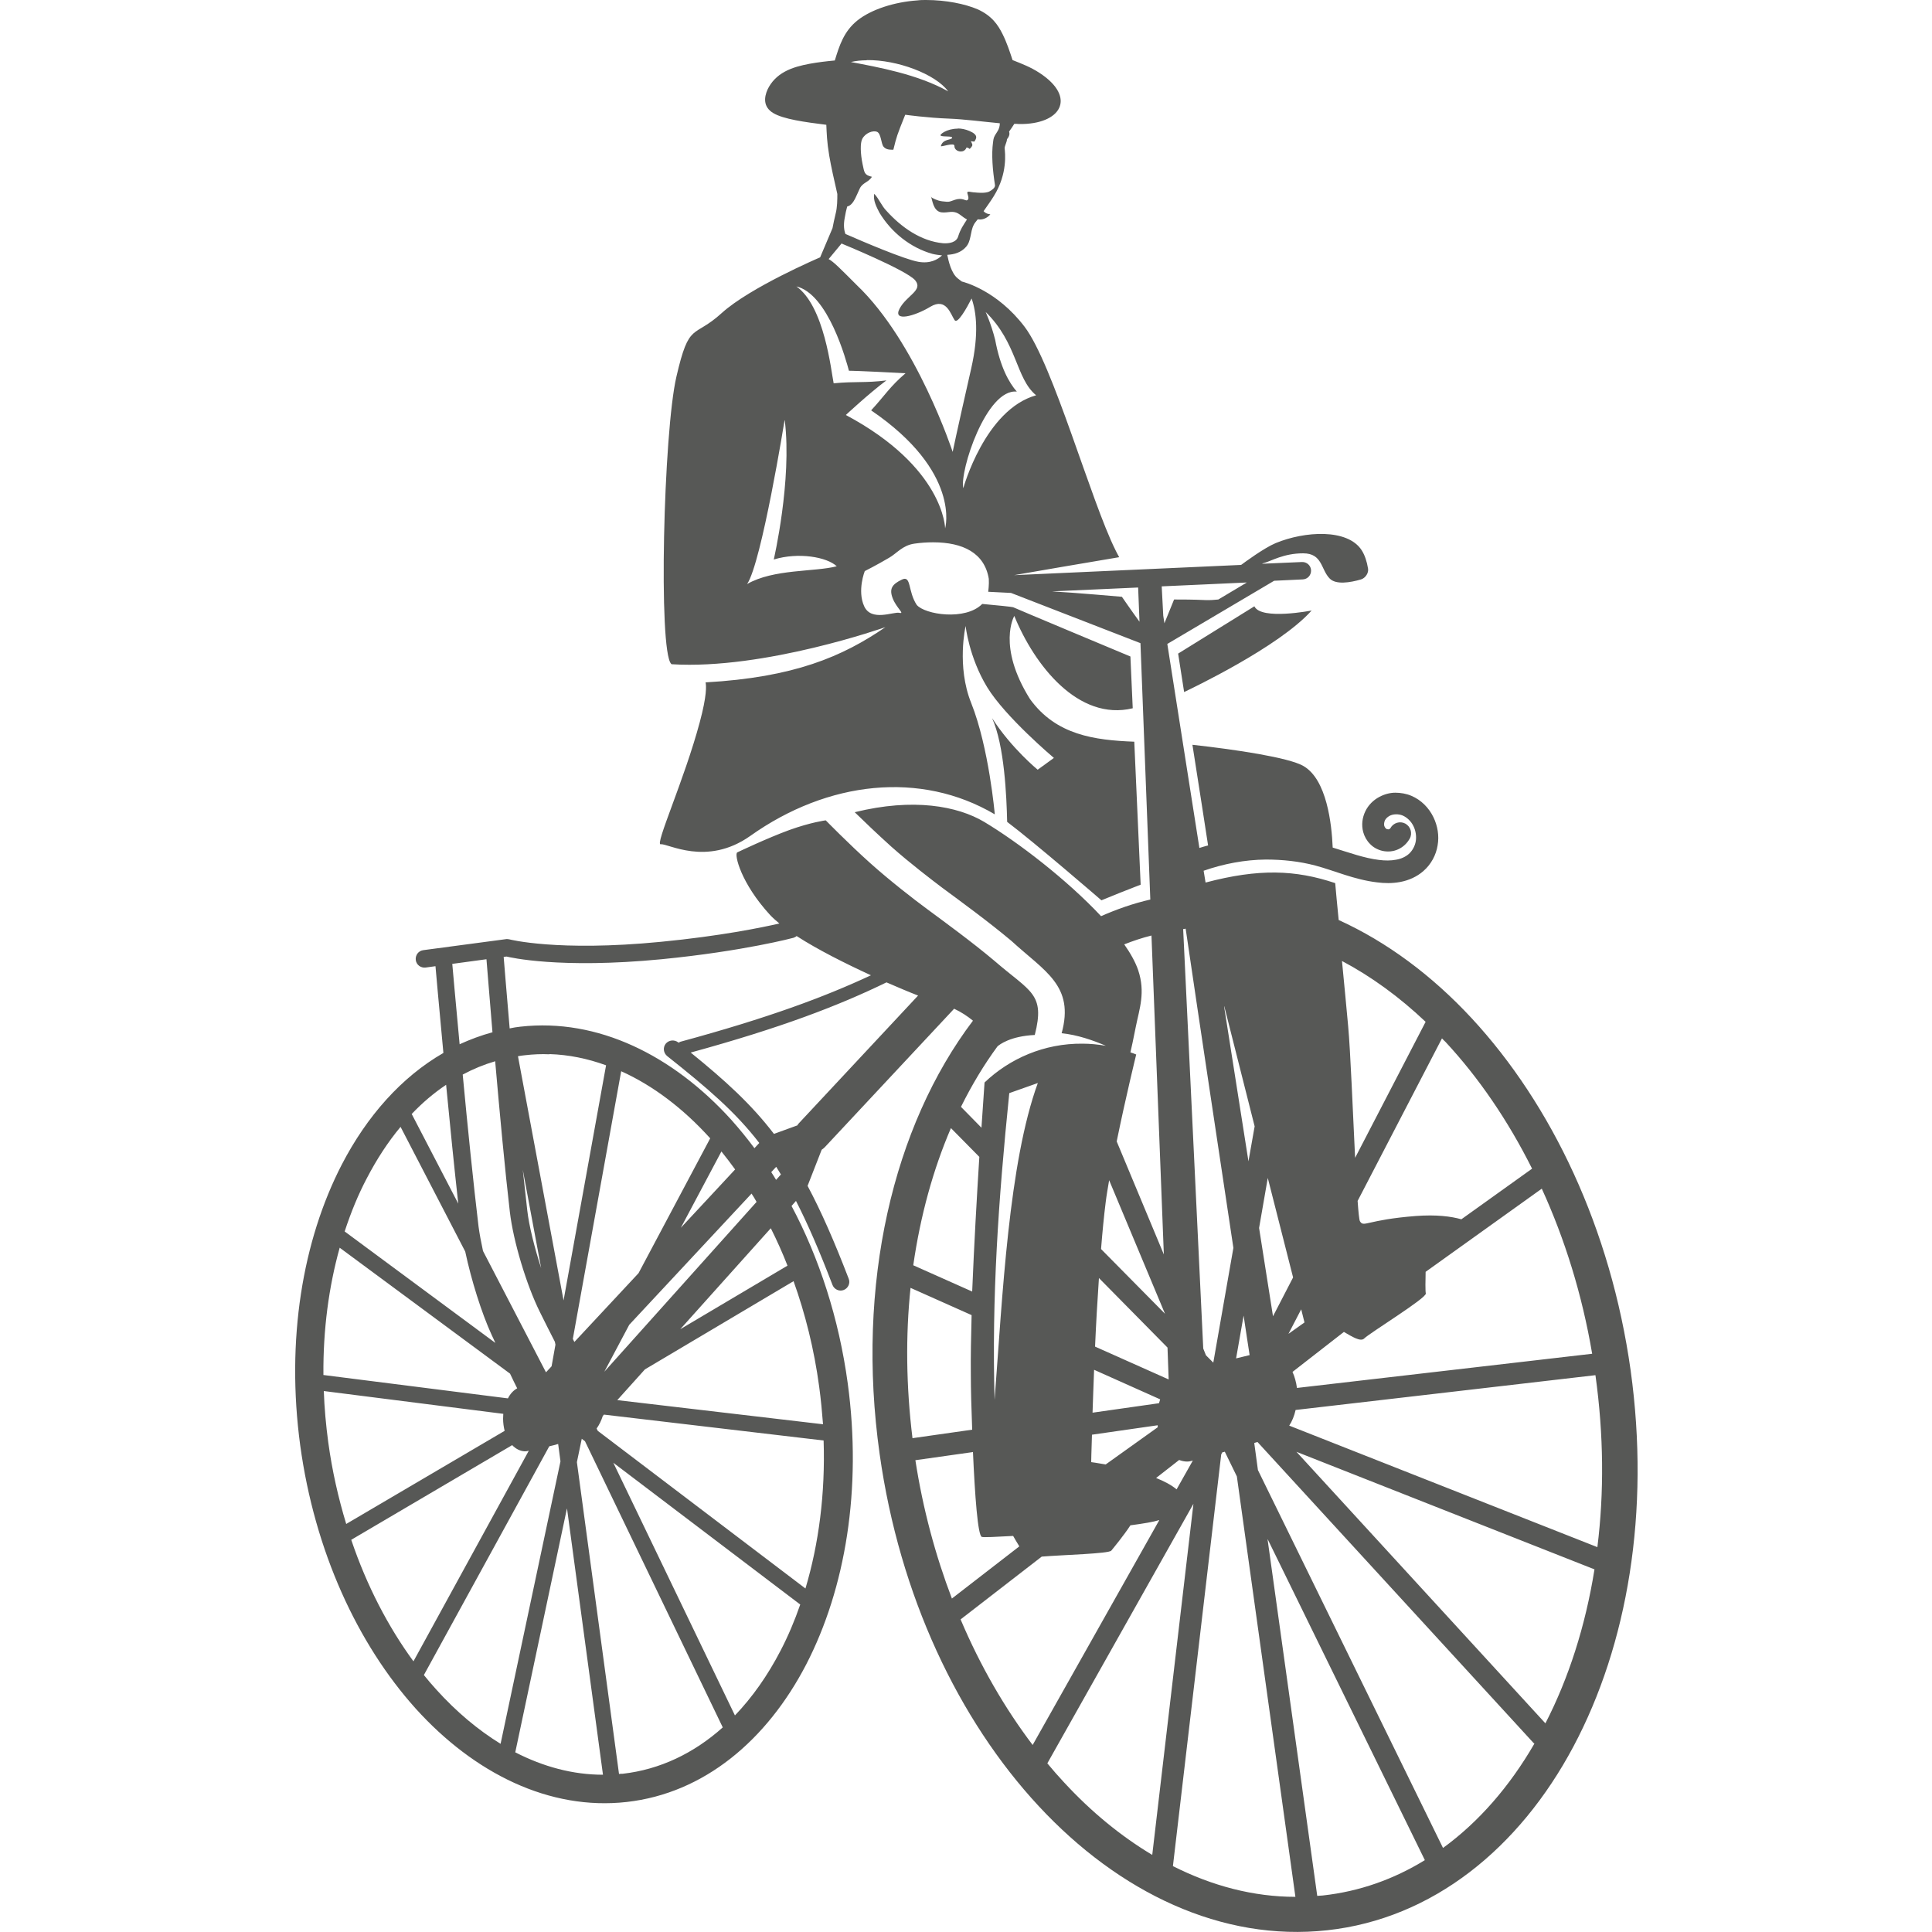 <svg xmlns="http://www.w3.org/2000/svg" version="1.1" xmlns:xlink="http://www.w3.org/1999/xlink" width="1000" height="1000"><style>
    #light-icon {
      display: inline;
    }
    #dark-icon {
      display: none;
    }

    @media (prefers-color-scheme: dark) {
      #light-icon {
        display: none;
      }
      #dark-icon {
        display: inline;
      }
    }
  </style><g id="light-icon"><svg xmlns="http://www.w3.org/2000/svg" version="1.1" xmlns:xlink="http://www.w3.org/1999/xlink" width="1000" height="1000"><g><g transform="matrix(1,0,0,1,0,0)"><svg xmlns="http://www.w3.org/2000/svg" version="1.1" xmlns:xlink="http://www.w3.org/1999/xlink" width="1000" height="1000"><svg id="Layer_1" xmlns="http://www.w3.org/2000/svg" version="1.1" viewBox="0 0 1000 1000">
  <!-- Generator: Adobe Illustrator 29.6.1, SVG Export Plug-In . SVG Version: 2.1.1 Build 9)  -->
  <defs>
    <style>
      .st0 {
        fill: gray;
      }
    </style>
  </defs>
  <g id="layer4">
    <g id="path138">
      <path class="st0" d="M479.3,0c-1.5,0-2.9,0-4.4.2-11.8.8-23.8,4.6-31,10.3-7.2,5.7-9.5,13.3-11.8,20.8-4.3.4-8.6.9-13,1.7-4.4.8-9.1,2-12.9,4.1-3.9,2.1-7,5.2-8.9,9.2-1.8,4-2.4,9,2.9,12.2,5.3,3.2,16.4,4.7,27.5,6.1.2,4.4.3,8.8,1.5,15.9.9,5.4,2.5,12.5,4.2,19.9,0,2.8,0,6.9-.9,10.3-.6,2.5-1.2,5.2-1.6,7.4h0l-6.4,15.1c-.7.3-36.2,15.5-50.9,28.8-14.8,13.5-16.8,4-23.5,33-6.7,28.9-9.4,141.9-2.7,148.6,0,0,.1.1.2.2,48,3,110.7-19.2,110.7-19.2-22.3,15.3-47.3,26-93.1,28.6.4,1.7.7,6.8-3,20.6-8,29.9-23.5,63.9-20.2,63.2,3.4-.7,23.6,11.7,46.3-4.3,40.2-28.6,88.3-33.8,126.6-11.2,0,0-3-34.5-12.2-57.6-7.7-19.1-2.9-39.9-2.9-39.9,0,0,1.7,16.1,11.1,31.6,9.4,15.5,34.6,36.7,34.6,36.7l-8.4,6.1s-13.6-11.1-23.6-26.7c6.4,14.1,7.5,40.6,7.8,53.7,14.1,10.6,48.8,40.6,48.8,40.6,5.6-2.3,12.7-5.2,20.3-8.1l-3.3-74c-20.6-.8-40.5-3.4-54-22.1-17.2-27.5-8.1-43-8.1-43,10.4,25.5,33.1,54.6,61.3,47.8l-1.2-26.8s-59.8-25-60.7-25.5c-.5-.2-8.1-1-16-1.7-8.7,8.8-29.7,5.5-33.9.5-4.7-7.1-2.7-15.5-7.7-13.1-5,2.4-6.7,4.7-4.7,9.8,2,5,6.4,8.1,3.4,7.4-3-.7-14.5,4.7-18.2-3.4-3.7-8.1.3-18.2.3-18.2,0,0,5.8-2.9,12.6-6.9,4-2.3,6.9-6.4,13-7.3,3.4-.5,6.7-.7,9.8-.7,15.4,0,26.6,5.5,28.8,18.9.2,2.9-.3,6.7-.3,6.7l11.8.6s40.7,15.8,67,26l5.1,132.7c-8.8,2-17.3,5-25.5,8.6-17.6-18.8-42.8-38.2-60.5-48.8-13.8-8.2-36.7-12.5-67-5,4.8,4.7,11.5,11.1,18.8,17.7,10,8.9,21.5,17.6,26.5,21.4,9.2,6.8,23.9,17.5,35.8,27.5,17.2,15.8,32.8,23.1,26,47.8,8.1.8,16.4,3.7,22.9,6.5-4.1-.7-8.1-1.1-12.1-1.1-19.8-.2-37.7,7.7-50.7,20.1,0,0-.7,9.9-1.6,23.4l-10.6-10.8c5.6-11.3,11.9-21.8,18.9-31.3,1-.9,6.6-5.3,19.3-5.9,5.5-21.5-2.2-22.2-20.8-38.3-11.6-9.8-26.2-20.4-35.1-27-6.4-4.7-18.8-14.3-29.1-23.5-11.5-10.3-23.2-22.3-23.2-22.3,0,0-7.7,1-18.8,5-11.5,4.2-26.4,11.3-27,11.6-1.7,1,1.9,16,17,32.4,1.3,1.4,3,2.9,4.8,4.4-9.2,2.1-30.5,6.5-61.5,9.5-53.4,5.2-78.3-1.3-78.3-1.3-.6-.1-1.2-.2-1.7-.1l-42.8,5.7c-2.5.3-4.2,2.6-3.9,5.1.3,2.5,2.6,4.2,5.1,3.9,0,0,0,0,0,0l5.1-.7c.3,3.1,1.8,20.7,4.1,44.9-21.7,12.5-39.6,32.7-52.6,57.8-20.3,39.3-28.9,90.7-21.5,145.4,7.5,54.7,29.6,102.6,59.8,136.2,30.3,33.5,69.2,52.8,109.2,48.3,40-4.5,72.5-31.9,92.9-71.2,20.3-39.3,28.9-90.7,21.5-145.4-4.6-33.8-14.8-65-29.1-91.9l2.3-2.6c6.1,11.9,12.2,26,18.9,43.5.9,2.3,3.5,3.5,5.8,2.6,2.3-.9,3.5-3.5,2.6-5.8,0,0,0,0,0,0-7.5-19.5-14.3-35-21.3-48.1l7.3-18.7c.6-.4,1.1-.8,1.6-1.3l66.6-71.3c.1-.1.2-.3.3-.4,3.7,1.7,7,3.9,9.8,6.2-41.3,54.6-60.7,136.3-48.3,224.3,10.3,73.3,40.8,137.5,82.3,182.2,41.6,44.8,94.8,70.3,149.4,64.3,54.6-6,99.4-42.5,127.4-95.1,28-52.6,39.8-121.5,29.6-194.8-10.3-73.3-40.8-137.4-82.3-182.2-20.5-22.1-43.9-39.5-68.8-50.8-.6-6.2-1.6-16.2-1.8-19.1-20.6-6.9-39.5-7.6-67.1-.3l-1-6.1c10.3-3.6,21.3-5.7,32.2-5.8,8.6,0,17.3.9,25.6,3.1,9.8,2.6,20.1,7.3,31.9,8.7,3.8.5,7.9.6,12.1-.2,4.2-.8,8.5-2.6,12-5.7,3.9-3.4,6.5-8.2,7.3-13.2.9-5,0-10.2-2.2-14.7-2.3-4.7-6.2-8.8-11.4-11-2.6-1.1-5.5-1.6-8.3-1.6-2.8,0-5.7.8-8.3,2.2-3,1.6-5.6,4.1-7.2,7.4-1.6,3.3-2.1,7.1-1.1,10.8.6,2.2,1.8,4.4,3.5,6.1,1.7,1.8,3.9,3,6.4,3.6,2.7.6,5.6.4,8.2-.8,2.6-1.2,4.6-3.1,6-5.6,1.5-2.8.4-6.2-2.3-7.7,0,0,0,0,0,0-2.8-1.5-6.2-.4-7.7,2.3,0,0,0,0,0,0-.1.2-.4.5-.7.6-.2.1-.6.1-.9,0-.3,0-.6-.2-.9-.5-.3-.3-.5-.7-.7-1.2-.2-.8-.1-1.9.3-2.8.4-.9,1.3-1.8,2.4-2.4,1.8-1,4.6-1.1,6.8-.2,2.3,1,4.4,3,5.6,5.5,1.2,2.4,1.6,5.3,1.2,7.8-.4,2.5-1.8,5-3.6,6.6-1.7,1.5-4.1,2.6-6.7,3-2.6.5-5.6.5-8.7.1-7.6-.9-15.5-3.8-24-6.4-.5-12-3-35.4-15.3-42.3-7.6-4.3-34.6-8.4-57.3-10.9l5.2,33.3,2.9,18.8c-1.5.4-3,.8-4.5,1.3l-16.6-105.6c18.4-10.9,36.8-21.8,55.3-32.7,4.7-.2,10.3-.5,14.8-.7,2.5-.1,4.4-2.2,4.3-4.7-.1-2.5-2.2-4.4-4.7-4.3-6.3.3-14.1.6-20.7.9.4-.2.8-.4,1.1-.4,3.7-1,10.1-5,20.2-5s9.1,8.4,13.8,13.1c3.2,3.2,10.4,2.1,16.2.4,2.2-.7,4-3.3,3.6-5.6-.6-3.7-1.7-7-3.3-9.5-7.3-11.3-29.5-9.9-44.5-3.7-6.2,2.6-16.4,10.2-17.9,11.3-38.1,1.7-78,3.5-117.5,5.3,12.6-2.2,36.5-6.3,54.4-9.3-.7-1.2-1.2-2.2-1.9-3.6-12.8-25.6-32.3-96.2-47.1-115.7-14.3-18.8-31.3-23.1-32.5-23.4-.8-.6-1.6-1.2-2.2-1.7-3.2-2.7-4.6-8.6-5.3-12.1,3.6-.2,7.1-1.2,9.6-4,2.9-3.1,2.2-7.9,4.1-11.5.5-1.1,1.2-1.7,2.1-2.9,4.2.7,6.5-2.6,6.5-2.6,0,0-2.1,0-3.5-1.6,1.8-2.6,3.7-5.2,5.3-7.8,7.3-11.7,5.8-22.7,5.6-24.7-.1-1.1,1.2-3.3,1.2-4.7,1-1.3,1.6-2.5,1.1-4,.9-1.2,1.8-2.6,2.7-4,.9,0,1.7,0,2.5.1,21.8.3,30-13.8,10.5-26.5-4.6-3-9.1-4.7-13.9-6.6-1.5-4.5-2.9-8.9-5.2-13.5-2.3-4.6-5.4-9.4-12.9-12.8C499.4,2,489.6,0,479.3,0ZM448.6,31.1c15.8-.2,35.6,7.2,42.2,16.2-15.8-8.9-36.7-12.6-50.4-15.2,2.6-.6,5.3-.9,8.3-.9ZM468.6,59.4s11.5,1.6,22.6,2c7.9.3,17.7,1.6,26.3,2.4,0,1.4-.3,2.9-1.4,4.5-1.8,2.7-1.8,3-2.1,5.3-.9,6.4-.2,14.6,1,22.2.2,1.4-1.6,2.6-2.9,3.3-2.2,1.2-7.4.5-7.4.5-2.2,0-4.3-1.1-4,.4.2.9,1.3,3.3-.3,3.7-.7.2-2.5-1.5-6.1-.3-3.5,1.2-2.8,1.2-6.6.8-2.6-.3-5-1.6-5.8-2.2.7,1,.9,7.2,5.3,7.9,3.5.5,6.1-1.5,9.8,1.3,1.5,1.2,2.6,1.9,3.5,2.4-2.1,3.3-3.3,4.9-4.5,8.6-.9,3.4-4.9,3.9-7.9,3.7-11.5-1.1-21.6-8.3-29.2-16.7-2.6-2.6-3.9-6.3-6.4-8.9-.7,3.3,1.2,6.9,2.7,9.8,6.1,10.1,16,18.1,27.4,21.3,1.6.4,3.3.6,5,.8-2.2,2.1-6.1,4.4-12.3,3.3-7.3-1.3-28.8-10.5-37.7-14.4-.7-1.8-1.1-4.5-.4-8.2.4-2.3.8-4.3,1.3-6,.7-.2,1.4-.5,2.1-1.2,1.7-1.6,2.9-4.9,4.4-8.1,1.5-3.2,4.5-3.1,6.3-6.1-4.1-.9-3.9-2.4-4.8-6.4-1.2-5.7-1.3-11.1-.2-13.2,1.6-3.1,5.5-4.5,7.6-3.7,2.2.9,2.1,6.1,3.4,7.7,1.3,1.6,3.2,1.6,5.1,1.6,1.7-6.9,1.8-7.3,6.1-18ZM495.6,66.6c-5.6,0-9.5,3.1-8.7,3.6,1.2.8,6.4,0,5.9,1.2-.5,1.2-4.8.4-5.8,4.2-.2.7,7.1-2.1,7-.1-.1,2,2.1,3.3,4.2,2.8,1.6-.4,2.1-2,2.1-2,0,0,1,.2,1.6.8,0,0,1.3-1.2,1.4-2,0-.7-.8-2-.8-2l1.8.2c1-1.5,2.4-3.4-2.5-5.5-2.1-.9-4.2-1.3-6-1.3ZM481.7,101.8s.1.1.3.2c0,0-.1-.2-.2-.2,0,0-.1,0,0,0ZM435.7,126.1s33.7,13.8,38,19c4.3,5.2-4.5,7.8-8.1,14.7-3.6,6.9,7.6,4,15.9-1,8.3-5,10.5,3.8,12.6,6.9,1.5,2.2,6.2-6.1,8.8-11.2,2.4,6.8,3.9,18.1-.2,36.2-8.1,35.6-9.6,43.2-9.6,43.2,0,0-18.7-56.9-49.6-86.3-8.8-8.8-12-12.1-14.6-13.5l6.8-8.2ZM412,148.2c16.7,3.7,26.1,38.8,27.4,43.7.6,0,4.8,0,29.3,1.3-8,6.8-10.8,11.6-17.8,19.2,46.8,31.9,38.3,61.1,38.3,61.1,0,0-.4-31.5-51.4-58.7,0,0,12-11.2,21-17.9-11.1,1.4-16.1.4-27.3,1.5-1.3-6.2-4.7-40.1-19.5-50.3ZM509.9,161.2c16.9,16.4,15.7,34.6,26.4,43.4-26.5,7.4-37.7,48.1-37.7,48.1-2-8.7,11.9-51.7,27.7-50-4.1-4.7-8.6-12.8-11.2-26.8-2.1-8.4-5.1-14.8-5.1-14.8ZM406.2,217.6c3.8,31.1-5.7,72-5.7,72,12.8-3.9,27.5-1.3,32.6,3.5-11.5,3-32.7,1.3-46.4,9.2,7.5-11,19.4-84.8,19.4-84.8ZM645.2,301.6c-4.9,2.9-9.8,5.8-14.6,8.7-2,.2-4.2.4-6.7.3-6.4-.3-11.7-.3-16.2-.3l-5,12.3-.6-3.9-.8-15.2c14.6-.7,29.8-1.3,44-2ZM589.1,304.1l.7,17.7c-4.3-5.9-9.1-12.9-9.1-12.9,0,0-25-2.2-36.2-2.8,15.1-.7,29.6-1.3,44.5-2ZM649.3,313.8l-39.5,24.5h0s3.1,19.9,3.1,19.9c3.1-1.5,49-23.2,66-42.2,0,0-26,5.1-29.6-2.1h0ZM613.7,480.7c7.6,51.9,16.8,112.5,24.7,165.2l-10.4,59.4-3.8-3.8-1.4-3.5-10.4-217.1c.4,0,.8-.2,1.2-.2ZM596,484.2l6.4,165.1-24.4-58.5c4.6-22.6,10.1-45,10.1-45-1-.4-2-.8-3-1.1.6-2.5,1.5-6.7,2.8-13.3,1.8-9.1,5.1-17.7,1.2-29.3-1.4-4.1-3.9-8.6-7.2-13.3,4.6-1.8,9.3-3.4,14.2-4.6ZM412.5,484.6c10.7,6.9,24.8,14,38.3,20.2-24.2,11.3-53.3,22.1-98.6,34.4-.3.1-.6.3-.9.5,0,0-.2-.1-.3-.2-2-1.5-4.8-1.2-6.4.7-1.6,2-1.2,4.8.7,6.4,20.8,16.5,35.4,29,47.7,45l-2.5,2.7c-3.8-5.1-7.8-10-11.9-14.6-30.3-33.5-69.2-52.8-109.2-48.3-1.9.2-3.8.5-5.6.9-1.7-19.8-2.9-34.4-3.1-37l1.5-.2c1.6.4,27.4,6.5,80.2,1.4,42.7-4.2,68.3-11.1,68.3-11.1.6-.2,1.2-.5,1.6-.9ZM251.8,496.6c.3,3.3,1.4,17.7,3.1,37.7-5.9,1.6-11.5,3.7-17,6.2-2.1-22.5-3.6-39.1-3.8-41.6l17.7-2.4ZM694.6,497.4c15.1,8,29.7,18.6,43.3,31.5l-36.5,70.4c-1.2-24.4-2.4-55.1-3.6-68.2-.8-8.9-1.9-20.2-3.2-33.8ZM458.9,508.5c6,2.6,11.4,4.9,16.3,6.8l-61.8,66.2c-.3.3-.5.7-.7,1l-12.1,4.4c-11.7-15.3-25.2-27.6-43.1-42.1,46.7-12.8,76.4-24.2,101.3-36.3ZM633.7,520.9l15.7,62.1-3.2,18.1-12.6-80.1ZM746.3,537.4c.6.7,1.3,1.3,1.9,1.9,17.1,18.4,32.3,40.6,44.8,65.6l-36.6,26.2c-5.3-1.5-12.9-2.5-23.6-1.7-25.6,2-26.9,6.1-28.9,2.7-.4-.7-.8-4.9-1.2-10.5l43.7-84.2ZM284.4,545.6c9.9.3,19.7,2.3,29.3,5.8l-22,121.7-23.6-126.4c1.1-.2,2.3-.4,3.5-.5,4.3-.5,8.6-.7,12.8-.5ZM256.3,549.3c2.3,26.4,5.1,56.6,7.6,78,1.8,15.3,8.6,37.8,15.5,51.7,2.5,5.1,5.2,10.4,7.8,15.5l.3,1.5-2,11.2-2.9,3.1-32.6-62.8c-1-4.6-1.8-8.9-2.3-12.6-2.6-21.7-5.7-51.9-8.2-78.7,5.4-2.9,11-5.2,16.8-6.9ZM321.6,554.5c16.4,7.4,32,19.2,46,34.7l-37.1,69.8-33.2,35.6c-.3-.5-.5-1-.8-1.6l25-138.4ZM537.2,560.5c-15.1,41.4-18.3,110.2-22.4,164.1-1.5-53,1.9-102.9,7.6-158.8l14.7-5.2ZM230.9,561.4c2,20.8,4.2,42.8,6.3,61.6l-24.1-46.4c5.5-5.8,11.5-10.9,17.8-15.1ZM207.3,583.2l33.5,64.6c3.1,14.6,8.4,31.7,13.7,43.2.6,1.3,1.3,2.7,1.9,4.1l-78-57.7c3.2-9.8,7-19.1,11.5-27.6,5.1-9.8,10.9-18.7,17.4-26.5ZM492.2,583.9l14.7,14.9c-1.3,20.7-2.7,45.2-3.7,69.7l-30.5-13.6c3.7-25.7,10.3-49.6,19.5-71ZM373.4,596c2.4,3,4.8,6.1,7.1,9.3l-28.1,30.2,21-39.5ZM401.8,604c.8,1.3,1.6,2.6,2.4,3.9h0s-2.5,2.8-2.5,2.8c-.8-1.3-1.6-2.7-2.5-4l2.5-2.7ZM270.6,605.5l9.5,50.9c-3.4-10.5-6.3-21.9-7.2-30-.7-6.3-1.5-13.4-2.3-20.9ZM656.2,609.7l13.1,51.5-10.4,20.1-7.2-45.7,4.5-25.9ZM574.1,610.9l28.9,69.1-33.1-33.5c.7-8.8,1.5-17.1,2.4-24.2.4-3.4,1.1-7.3,1.8-11.5ZM798,615.2c11.9,26,20.9,54.8,26.1,85.5l-152.8,17.7c-.4-3-1.2-5.9-2.3-8.3l26.6-20.7c4,2.3,8.6,5.3,10.5,3.4,2.9-2.9,32.3-20.9,31.9-23.3-.3-1.3-.2-6.7-.1-11.2l60.2-43.1ZM389,617.8c.9,1.4,1.8,2.8,2.6,4.3l-78.8,87.9,12.9-24.3,63.3-67.9ZM399,635.8c3.1,6.2,6,12.6,8.6,19.3l-55.5,32.9,46.8-52.2ZM175.8,645.8l88.2,65.2c1.4,3,2.5,5.2,3.7,7.6-1.9,1-3.6,2.8-4.8,5.2l-95.5-12.1c-.2-23.5,2.8-45.7,8.4-65.8ZM568.8,661.5l35.5,36,.6,16.5-38.1-17c.5-11.6,1.2-23.7,2-35.4ZM410.7,663c6.1,17,10.7,35.4,13.3,54.7.9,6.6,1.5,13.1,2,19.5l-106.5-12.5,14.3-15.9,77-45.7ZM471.3,666.6l31.6,14.1c-.3,11.1-.5,21.7-.4,30.5,0,8,.3,18.3.7,28.8l-30.9,4.4c-3.3-26.9-3.6-53.1-1-77.9ZM673.5,677.7l1.7,6.8-8.3,5.9,6.6-12.7ZM643.7,681c1.1,7.2,2.4,16.1,3.1,20.4-2.2.5-4.6,1.1-7,1.7l3.9-22.2ZM566.3,709l34.2,15.3c-.2.7-.4,1.3-.6,2l-34.4,4.9c.2-6.7.5-14,.8-22.2ZM825.8,711.8c4.3,30.9,4.5,60.9,1,89l-159.5-62.9c1.5-2.3,2.6-5,3.3-8.1l155.1-18ZM167.6,720l92.9,11.8c0,.8-.1,1.6-.1,2.5,0,2.2.3,4.3.8,6.3l-82,48.2c-4.1-13.5-7.3-27.6-9.3-42.3-1.2-8.9-2-17.8-2.3-26.5ZM312.6,732.2l113.7,13.4c.9,27.5-2.5,53.5-9.4,76.6l-107.5-81.6-.6-1.2c1.3-1.8,2.4-4,3.2-6.5l.6-.7ZM599.2,737.8c0,.3,0,.6.1.9l-27,19.3c-4.4-.8-7.5-1.2-7.5-1.2,0,0,.1-5.7.4-14.2l34.1-4.9ZM301.1,744.7l1.7,1.3,71.3,148.1c-15,13.4-32.5,21.8-51.8,24-.6,0-1.2,0-1.9.1l-21.8-161.4,2.5-12ZM650.9,746.4l142.9,155.8c.1,0,.3.2.4.3-12.9,22.3-28.9,40.6-47.3,54l-95.8-195.6-1.9-14c.5-.2,1.2-.4,1.7-.5ZM288.9,747.4l1.2,9-31,146.2c-11.7-7.2-22.9-16.6-33.2-28-2.2-2.4-4.4-5-6.5-7.6l64.9-118.4c1.4-.3,2.9-.7,4.6-1.2ZM265.1,748c1.9,2,4.2,3.1,6.5,3.2.7,0,1.4-.1,2.1-.3l-59.7,109c-13.1-17.9-24.2-39.2-32.2-62.9l83.3-49ZM670.9,751.4l154.4,60.9c-4.7,29.4-13.4,56.4-25.4,79.7l-129-140.7ZM503.6,751.5c1,22.5,2.5,43.4,4.6,44,.9.3,7.3,0,16.2-.5.8,1.4,1.9,3.3,3.2,5.4l-34.9,27c-8.5-22.3-15-46.3-18.9-71.6l29.7-4.2ZM634,751.5l6.2,12.7,30.3,217.6c-21.6,0-43-5.6-63.4-15.9l25-213.1.6-1.1c.4,0,.9-.2,1.3-.3ZM610.4,755.7c1.3.5,2.7.8,4,.8,1,0,2-.2,3-.5l-8.4,14.9c-2.7-2.3-6.4-4.2-10.6-5.9l11.9-9.3ZM317.3,757l96.9,73.5c-2.9,8.4-6.3,16.4-10.2,23.9-6.7,12.9-14.6,24.1-23.6,33.5l-63-130.9ZM617.7,778.5l-21.3,181.6c-16.2-9.7-31.6-22.3-45.7-37.6-2.9-3.1-5.8-6.4-8.6-9.8l75.6-134.3ZM293.5,780.9l18.6,137.7c-15.5,0-30.8-4.1-45.4-11.6l26.7-126ZM600,786.9l-65.5,116.3c-14.4-19-27.1-40.9-37.3-65l42-32.5c10.8-.9,34.8-1.5,36-3.1.9-1.1,6.6-8,9.9-13.1,6.8-.9,12.1-1.8,14.9-2.7ZM656.2,796.8l81.3,166c-16.1,9.9-33.8,16.2-52.8,18.3-1,.1-1.9.1-2.9.2l-25.7-184.5Z"></path>
    </g>
  </g>
</svg></svg></g></g></svg></g><g id="dark-icon"><svg xmlns="http://www.w3.org/2000/svg" version="1.1" xmlns:xlink="http://www.w3.org/1999/xlink" width="1000" height="1000"><g clip-path="url(#SvgjsClipPath1112)"><rect width="1000" height="1000" fill="#f7f7f3"></rect><g transform="matrix(0.9,0,0,0.9,50,50)"><svg xmlns="http://www.w3.org/2000/svg" version="1.1" xmlns:xlink="http://www.w3.org/1999/xlink" width="1000" height="1000"><svg id="Layer_1" xmlns="http://www.w3.org/2000/svg" version="1.1" viewBox="0 0 1000 1000">
  <!-- Generator: Adobe Illustrator 29.6.1, SVG Export Plug-In . SVG Version: 2.1.1 Build 9)  -->
  <defs>
    <style>
      .st0 {
        fill: #575856;
      }
    </style>
  <clipPath id="SvgjsClipPath1112"><rect width="1000" height="1000" x="0" y="0" rx="150" ry="150"></rect></clipPath></defs>
  <g id="layer4">
    <g id="path138">
      <path class="st0" d="M479.3,0c-1.5,0-2.9,0-4.4.2-11.8.8-23.8,4.6-31,10.3-7.2,5.7-9.5,13.3-11.8,20.8-4.3.4-8.6.9-13,1.7-4.4.8-9.1,2-12.9,4.1-3.9,2.1-7,5.2-8.9,9.2-1.8,4-2.4,9,2.9,12.2,5.3,3.2,16.4,4.7,27.5,6.1.2,4.4.3,8.8,1.5,15.9.9,5.4,2.5,12.5,4.2,19.9,0,2.8,0,6.9-.9,10.3-.6,2.5-1.2,5.2-1.6,7.4h0l-6.4,15.1c-.7.3-36.2,15.5-50.9,28.8-14.8,13.5-16.8,4-23.5,33-6.7,28.9-9.4,141.9-2.7,148.6,0,0,.1.1.2.2,48,3,110.7-19.2,110.7-19.2-22.3,15.3-47.3,26-93.1,28.6.4,1.7.7,6.8-3,20.6-8,29.9-23.5,63.9-20.2,63.2,3.4-.7,23.6,11.7,46.3-4.3,40.2-28.6,88.3-33.8,126.6-11.2,0,0-3-34.5-12.2-57.6-7.7-19.1-2.9-39.9-2.9-39.9,0,0,1.7,16.1,11.1,31.6,9.4,15.5,34.6,36.7,34.6,36.7l-8.4,6.1s-13.6-11.1-23.6-26.7c6.4,14.1,7.5,40.6,7.8,53.7,14.1,10.6,48.8,40.6,48.8,40.6,5.6-2.3,12.7-5.2,20.3-8.1l-3.3-74c-20.6-.8-40.5-3.4-54-22.1-17.2-27.5-8.1-43-8.1-43,10.4,25.5,33.1,54.6,61.3,47.8l-1.2-26.8s-59.8-25-60.7-25.5c-.5-.2-8.1-1-16-1.7-8.7,8.8-29.7,5.5-33.9.5-4.7-7.1-2.7-15.5-7.7-13.1-5,2.4-6.7,4.7-4.7,9.8,2,5,6.4,8.1,3.4,7.4-3-.7-14.5,4.7-18.2-3.4-3.7-8.1.3-18.2.3-18.2,0,0,5.8-2.9,12.6-6.9,4-2.3,6.9-6.4,13-7.3,3.4-.5,6.7-.7,9.8-.7,15.4,0,26.6,5.5,28.8,18.9.2,2.9-.3,6.7-.3,6.7l11.8.6s40.7,15.8,67,26l5.1,132.7c-8.8,2-17.3,5-25.5,8.6-17.6-18.8-42.8-38.2-60.5-48.8-13.8-8.2-36.7-12.5-67-5,4.8,4.7,11.5,11.1,18.8,17.7,10,8.9,21.5,17.6,26.5,21.4,9.2,6.8,23.9,17.5,35.8,27.5,17.2,15.8,32.8,23.1,26,47.8,8.1.8,16.4,3.7,22.9,6.5-4.1-.7-8.1-1.1-12.1-1.1-19.8-.2-37.7,7.7-50.7,20.1,0,0-.7,9.9-1.6,23.4l-10.6-10.8c5.6-11.3,11.9-21.8,18.9-31.3,1-.9,6.6-5.3,19.3-5.9,5.5-21.5-2.2-22.2-20.8-38.3-11.6-9.8-26.2-20.4-35.1-27-6.4-4.7-18.8-14.3-29.1-23.5-11.5-10.3-23.2-22.3-23.2-22.3,0,0-7.7,1-18.8,5-11.5,4.2-26.4,11.3-27,11.6-1.7,1,1.9,16,17,32.4,1.3,1.4,3,2.9,4.8,4.4-9.2,2.1-30.5,6.5-61.5,9.5-53.4,5.2-78.3-1.3-78.3-1.3-.6-.1-1.2-.2-1.7-.1l-42.8,5.7c-2.5.3-4.2,2.6-3.9,5.1.3,2.5,2.6,4.2,5.1,3.9,0,0,0,0,0,0l5.1-.7c.3,3.1,1.8,20.7,4.1,44.9-21.7,12.5-39.6,32.7-52.6,57.8-20.3,39.3-28.9,90.7-21.5,145.4,7.5,54.7,29.6,102.6,59.8,136.2,30.3,33.5,69.2,52.8,109.2,48.3,40-4.5,72.5-31.9,92.9-71.2,20.3-39.3,28.9-90.7,21.5-145.4-4.6-33.8-14.8-65-29.1-91.9l2.3-2.6c6.1,11.9,12.2,26,18.9,43.5.9,2.3,3.5,3.5,5.8,2.6,2.3-.9,3.5-3.5,2.6-5.8,0,0,0,0,0,0-7.5-19.5-14.3-35-21.3-48.1l7.3-18.7c.6-.4,1.1-.8,1.6-1.3l66.6-71.3c.1-.1.2-.3.3-.4,3.7,1.7,7,3.9,9.8,6.2-41.3,54.6-60.7,136.3-48.3,224.3,10.3,73.3,40.8,137.5,82.3,182.2,41.6,44.8,94.8,70.3,149.4,64.3,54.6-6,99.4-42.5,127.4-95.1,28-52.6,39.8-121.5,29.6-194.8-10.3-73.3-40.8-137.4-82.3-182.2-20.5-22.1-43.9-39.5-68.8-50.8-.6-6.2-1.6-16.2-1.8-19.1-20.6-6.9-39.5-7.6-67.1-.3l-1-6.1c10.3-3.6,21.3-5.7,32.2-5.8,8.6,0,17.3.9,25.6,3.1,9.8,2.6,20.1,7.3,31.9,8.7,3.8.5,7.9.6,12.1-.2,4.2-.8,8.5-2.6,12-5.7,3.9-3.4,6.5-8.2,7.3-13.2.9-5,0-10.2-2.2-14.7-2.3-4.7-6.2-8.8-11.4-11-2.6-1.1-5.5-1.6-8.3-1.6-2.8,0-5.7.8-8.3,2.2-3,1.6-5.6,4.1-7.2,7.4-1.6,3.3-2.1,7.1-1.1,10.8.6,2.2,1.8,4.4,3.5,6.1,1.7,1.8,3.9,3,6.4,3.6,2.7.6,5.6.4,8.2-.8,2.6-1.2,4.6-3.1,6-5.6,1.5-2.8.4-6.2-2.3-7.7,0,0,0,0,0,0-2.8-1.5-6.2-.4-7.7,2.3,0,0,0,0,0,0-.1.2-.4.5-.7.6-.2.1-.6.1-.9,0-.3,0-.6-.2-.9-.5-.3-.3-.5-.7-.7-1.2-.2-.8-.1-1.9.3-2.8.4-.9,1.3-1.8,2.4-2.4,1.8-1,4.6-1.1,6.8-.2,2.3,1,4.4,3,5.6,5.5,1.2,2.4,1.6,5.3,1.2,7.8-.4,2.5-1.8,5-3.6,6.6-1.7,1.5-4.1,2.6-6.7,3-2.6.5-5.6.5-8.7.1-7.6-.9-15.5-3.8-24-6.4-.5-12-3-35.4-15.3-42.3-7.6-4.3-34.6-8.4-57.3-10.9l5.2,33.3,2.9,18.8c-1.5.4-3,.8-4.5,1.3l-16.6-105.6c18.4-10.9,36.8-21.8,55.3-32.7,4.7-.2,10.3-.5,14.8-.7,2.5-.1,4.4-2.2,4.3-4.7-.1-2.5-2.2-4.4-4.7-4.3-6.3.3-14.1.6-20.7.9.4-.2.8-.4,1.1-.4,3.7-1,10.1-5,20.2-5s9.1,8.4,13.8,13.1c3.2,3.2,10.4,2.1,16.2.4,2.2-.7,4-3.3,3.6-5.6-.6-3.7-1.7-7-3.3-9.5-7.3-11.3-29.5-9.9-44.5-3.7-6.2,2.6-16.4,10.2-17.9,11.3-38.1,1.7-78,3.5-117.5,5.3,12.6-2.2,36.5-6.3,54.4-9.3-.7-1.2-1.2-2.2-1.9-3.6-12.8-25.6-32.3-96.2-47.1-115.7-14.3-18.8-31.3-23.1-32.5-23.4-.8-.6-1.6-1.2-2.2-1.7-3.2-2.7-4.6-8.6-5.3-12.1,3.6-.2,7.1-1.2,9.6-4,2.9-3.1,2.2-7.9,4.1-11.5.5-1.1,1.2-1.7,2.1-2.9,4.2.7,6.5-2.6,6.5-2.6,0,0-2.1,0-3.5-1.6,1.8-2.6,3.7-5.2,5.3-7.8,7.3-11.7,5.8-22.7,5.6-24.7-.1-1.1,1.2-3.3,1.2-4.7,1-1.3,1.6-2.5,1.1-4,.9-1.2,1.8-2.6,2.7-4,.9,0,1.7,0,2.5.1,21.8.3,30-13.8,10.5-26.5-4.6-3-9.1-4.7-13.9-6.6-1.5-4.5-2.9-8.9-5.2-13.5-2.3-4.6-5.4-9.4-12.9-12.8C499.4,2,489.6,0,479.3,0ZM448.6,31.1c15.8-.2,35.6,7.2,42.2,16.2-15.8-8.9-36.7-12.6-50.4-15.2,2.6-.6,5.3-.9,8.3-.9ZM468.6,59.4s11.5,1.6,22.6,2c7.9.3,17.7,1.6,26.3,2.4,0,1.4-.3,2.9-1.4,4.5-1.8,2.7-1.8,3-2.1,5.3-.9,6.4-.2,14.6,1,22.2.2,1.4-1.6,2.6-2.9,3.3-2.2,1.2-7.4.5-7.4.5-2.2,0-4.3-1.1-4,.4.2.9,1.3,3.3-.3,3.7-.7.2-2.5-1.5-6.1-.3-3.5,1.2-2.8,1.2-6.6.8-2.6-.3-5-1.6-5.8-2.2.7,1,.9,7.2,5.3,7.9,3.5.5,6.1-1.5,9.8,1.3,1.5,1.2,2.6,1.9,3.5,2.4-2.1,3.3-3.3,4.9-4.5,8.6-.9,3.4-4.9,3.9-7.9,3.7-11.5-1.1-21.6-8.3-29.2-16.7-2.6-2.6-3.9-6.3-6.4-8.9-.7,3.3,1.2,6.9,2.7,9.8,6.1,10.1,16,18.1,27.4,21.3,1.6.4,3.3.6,5,.8-2.2,2.1-6.1,4.4-12.3,3.3-7.3-1.3-28.8-10.5-37.7-14.4-.7-1.8-1.1-4.5-.4-8.2.4-2.3.8-4.3,1.3-6,.7-.2,1.4-.5,2.1-1.2,1.7-1.6,2.9-4.9,4.4-8.1,1.5-3.2,4.5-3.1,6.3-6.1-4.1-.9-3.9-2.4-4.8-6.4-1.2-5.7-1.3-11.1-.2-13.2,1.6-3.1,5.5-4.5,7.6-3.7,2.2.9,2.1,6.1,3.4,7.7,1.3,1.6,3.2,1.6,5.1,1.6,1.7-6.9,1.8-7.3,6.1-18ZM495.6,66.6c-5.6,0-9.5,3.1-8.7,3.6,1.2.8,6.4,0,5.9,1.2-.5,1.2-4.8.4-5.8,4.2-.2.7,7.1-2.1,7-.1-.1,2,2.1,3.3,4.2,2.8,1.6-.4,2.1-2,2.1-2,0,0,1,.2,1.6.8,0,0,1.3-1.2,1.4-2,0-.7-.8-2-.8-2l1.8.2c1-1.5,2.4-3.4-2.5-5.5-2.1-.9-4.2-1.3-6-1.3ZM481.7,101.8s.1.1.3.2c0,0-.1-.2-.2-.2,0,0-.1,0,0,0ZM435.7,126.1s33.7,13.8,38,19c4.3,5.2-4.5,7.8-8.1,14.7-3.6,6.9,7.6,4,15.9-1,8.3-5,10.5,3.8,12.6,6.9,1.5,2.2,6.2-6.1,8.8-11.2,2.4,6.8,3.9,18.1-.2,36.2-8.1,35.6-9.6,43.2-9.6,43.2,0,0-18.7-56.9-49.6-86.3-8.8-8.8-12-12.1-14.6-13.5l6.8-8.2ZM412,148.2c16.7,3.7,26.1,38.8,27.4,43.7.6,0,4.8,0,29.3,1.3-8,6.8-10.8,11.6-17.8,19.2,46.8,31.9,38.3,61.1,38.3,61.1,0,0-.4-31.5-51.4-58.7,0,0,12-11.2,21-17.9-11.1,1.4-16.1.4-27.3,1.5-1.3-6.2-4.7-40.1-19.5-50.3ZM509.9,161.2c16.9,16.4,15.7,34.6,26.4,43.4-26.5,7.4-37.7,48.1-37.7,48.1-2-8.7,11.9-51.7,27.7-50-4.1-4.7-8.6-12.8-11.2-26.8-2.1-8.4-5.1-14.8-5.1-14.8ZM406.2,217.6c3.8,31.1-5.7,72-5.7,72,12.8-3.9,27.5-1.3,32.6,3.5-11.5,3-32.7,1.3-46.4,9.2,7.5-11,19.4-84.8,19.4-84.8ZM645.2,301.6c-4.9,2.9-9.8,5.8-14.6,8.7-2,.2-4.2.4-6.7.3-6.4-.3-11.7-.3-16.2-.3l-5,12.3-.6-3.9-.8-15.2c14.6-.7,29.8-1.3,44-2ZM589.1,304.1l.7,17.7c-4.3-5.9-9.1-12.9-9.1-12.9,0,0-25-2.2-36.2-2.8,15.1-.7,29.6-1.3,44.5-2ZM649.3,313.8l-39.5,24.5h0s3.1,19.9,3.1,19.9c3.1-1.5,49-23.2,66-42.2,0,0-26,5.1-29.6-2.1h0ZM613.7,480.7c7.6,51.9,16.8,112.5,24.7,165.2l-10.4,59.4-3.8-3.8-1.4-3.5-10.4-217.1c.4,0,.8-.2,1.2-.2ZM596,484.2l6.4,165.1-24.4-58.5c4.6-22.6,10.1-45,10.1-45-1-.4-2-.8-3-1.1.6-2.5,1.5-6.7,2.8-13.3,1.8-9.1,5.1-17.7,1.2-29.3-1.4-4.1-3.9-8.6-7.2-13.3,4.6-1.8,9.3-3.4,14.2-4.6ZM412.5,484.6c10.7,6.9,24.8,14,38.3,20.2-24.2,11.3-53.3,22.1-98.6,34.4-.3.1-.6.3-.9.5,0,0-.2-.1-.3-.2-2-1.5-4.8-1.2-6.4.7-1.6,2-1.2,4.8.7,6.4,20.8,16.5,35.4,29,47.7,45l-2.5,2.7c-3.8-5.1-7.8-10-11.9-14.6-30.3-33.5-69.2-52.8-109.2-48.3-1.9.2-3.8.5-5.6.9-1.7-19.8-2.9-34.4-3.1-37l1.5-.2c1.6.4,27.4,6.5,80.2,1.4,42.7-4.2,68.3-11.1,68.3-11.1.6-.2,1.2-.5,1.6-.9ZM251.8,496.6c.3,3.3,1.4,17.7,3.1,37.7-5.9,1.6-11.5,3.7-17,6.2-2.1-22.5-3.6-39.1-3.8-41.6l17.7-2.4ZM694.6,497.4c15.1,8,29.7,18.6,43.3,31.5l-36.5,70.4c-1.2-24.4-2.4-55.1-3.6-68.2-.8-8.9-1.9-20.2-3.2-33.8ZM458.9,508.5c6,2.6,11.4,4.9,16.3,6.8l-61.8,66.2c-.3.3-.5.7-.7,1l-12.1,4.4c-11.7-15.3-25.2-27.6-43.1-42.1,46.7-12.8,76.4-24.2,101.3-36.3ZM633.7,520.9l15.7,62.1-3.2,18.1-12.6-80.1ZM746.3,537.4c.6.7,1.3,1.3,1.9,1.9,17.1,18.4,32.3,40.6,44.8,65.6l-36.6,26.2c-5.3-1.5-12.9-2.5-23.6-1.7-25.6,2-26.9,6.1-28.9,2.7-.4-.7-.8-4.9-1.2-10.5l43.7-84.2ZM284.4,545.6c9.9.3,19.7,2.3,29.3,5.8l-22,121.7-23.6-126.4c1.1-.2,2.3-.4,3.5-.5,4.3-.5,8.6-.7,12.8-.5ZM256.3,549.3c2.3,26.4,5.1,56.6,7.6,78,1.8,15.3,8.6,37.8,15.5,51.7,2.5,5.1,5.2,10.4,7.8,15.5l.3,1.5-2,11.2-2.9,3.1-32.6-62.8c-1-4.6-1.8-8.9-2.3-12.6-2.6-21.7-5.7-51.9-8.2-78.7,5.4-2.9,11-5.2,16.8-6.9ZM321.6,554.5c16.4,7.4,32,19.2,46,34.7l-37.1,69.8-33.2,35.6c-.3-.5-.5-1-.8-1.6l25-138.4ZM537.2,560.5c-15.1,41.4-18.3,110.2-22.4,164.1-1.5-53,1.9-102.9,7.6-158.8l14.7-5.2ZM230.9,561.4c2,20.8,4.2,42.8,6.3,61.6l-24.1-46.4c5.5-5.8,11.5-10.9,17.8-15.1ZM207.3,583.2l33.5,64.6c3.1,14.6,8.4,31.7,13.7,43.2.6,1.3,1.3,2.7,1.9,4.1l-78-57.7c3.2-9.8,7-19.1,11.5-27.6,5.1-9.8,10.9-18.7,17.4-26.5ZM492.2,583.9l14.7,14.9c-1.3,20.7-2.7,45.2-3.7,69.7l-30.5-13.6c3.7-25.7,10.3-49.6,19.5-71ZM373.4,596c2.4,3,4.8,6.1,7.1,9.3l-28.1,30.2,21-39.5ZM401.8,604c.8,1.3,1.6,2.6,2.4,3.9h0s-2.5,2.8-2.5,2.8c-.8-1.3-1.6-2.7-2.5-4l2.5-2.7ZM270.6,605.5l9.5,50.9c-3.4-10.5-6.3-21.9-7.2-30-.7-6.3-1.5-13.4-2.3-20.9ZM656.2,609.7l13.1,51.5-10.4,20.1-7.2-45.7,4.5-25.9ZM574.1,610.9l28.9,69.1-33.1-33.5c.7-8.8,1.5-17.1,2.4-24.2.4-3.4,1.1-7.3,1.8-11.5ZM798,615.2c11.9,26,20.9,54.8,26.1,85.5l-152.8,17.7c-.4-3-1.2-5.9-2.3-8.3l26.6-20.7c4,2.3,8.6,5.3,10.5,3.4,2.9-2.9,32.3-20.9,31.9-23.3-.3-1.3-.2-6.7-.1-11.2l60.2-43.1ZM389,617.8c.9,1.4,1.8,2.8,2.6,4.3l-78.8,87.9,12.9-24.3,63.3-67.9ZM399,635.8c3.1,6.2,6,12.6,8.6,19.3l-55.5,32.9,46.8-52.2ZM175.8,645.8l88.2,65.2c1.4,3,2.5,5.2,3.7,7.6-1.9,1-3.6,2.8-4.8,5.2l-95.5-12.1c-.2-23.5,2.8-45.7,8.4-65.8ZM568.8,661.5l35.5,36,.6,16.5-38.1-17c.5-11.6,1.2-23.7,2-35.4ZM410.7,663c6.1,17,10.7,35.4,13.3,54.7.9,6.6,1.5,13.1,2,19.5l-106.5-12.5,14.3-15.9,77-45.7ZM471.3,666.6l31.6,14.1c-.3,11.1-.5,21.7-.4,30.5,0,8,.3,18.3.7,28.8l-30.9,4.4c-3.3-26.9-3.6-53.1-1-77.9ZM673.5,677.7l1.7,6.8-8.3,5.9,6.6-12.7ZM643.7,681c1.1,7.2,2.4,16.1,3.1,20.4-2.2.5-4.6,1.1-7,1.7l3.9-22.2ZM566.3,709l34.2,15.3c-.2.7-.4,1.3-.6,2l-34.4,4.9c.2-6.7.5-14,.8-22.2ZM825.8,711.8c4.3,30.9,4.5,60.9,1,89l-159.5-62.9c1.5-2.3,2.6-5,3.3-8.1l155.1-18ZM167.6,720l92.9,11.8c0,.8-.1,1.6-.1,2.5,0,2.2.3,4.3.8,6.3l-82,48.2c-4.1-13.5-7.3-27.6-9.3-42.3-1.2-8.9-2-17.8-2.3-26.5ZM312.6,732.2l113.7,13.4c.9,27.5-2.5,53.5-9.4,76.6l-107.5-81.6-.6-1.2c1.3-1.8,2.4-4,3.2-6.5l.6-.7ZM599.2,737.8c0,.3,0,.6.1.9l-27,19.3c-4.4-.8-7.5-1.2-7.5-1.2,0,0,.1-5.7.4-14.2l34.1-4.9ZM301.1,744.7l1.7,1.3,71.3,148.1c-15,13.4-32.5,21.8-51.8,24-.6,0-1.2,0-1.9.1l-21.8-161.4,2.5-12ZM650.9,746.4l142.9,155.8c.1,0,.3.2.4.3-12.9,22.3-28.9,40.6-47.3,54l-95.8-195.6-1.9-14c.5-.2,1.2-.4,1.7-.5ZM288.9,747.4l1.2,9-31,146.2c-11.7-7.2-22.9-16.6-33.2-28-2.2-2.4-4.4-5-6.5-7.6l64.9-118.4c1.4-.3,2.9-.7,4.6-1.2ZM265.1,748c1.9,2,4.2,3.1,6.5,3.2.7,0,1.4-.1,2.1-.3l-59.7,109c-13.1-17.9-24.2-39.2-32.2-62.9l83.3-49ZM670.9,751.4l154.4,60.9c-4.7,29.4-13.4,56.4-25.4,79.7l-129-140.7ZM503.6,751.5c1,22.5,2.5,43.4,4.6,44,.9.3,7.3,0,16.2-.5.8,1.4,1.9,3.3,3.2,5.4l-34.9,27c-8.5-22.3-15-46.3-18.9-71.6l29.7-4.2ZM634,751.5l6.2,12.7,30.3,217.6c-21.6,0-43-5.6-63.4-15.9l25-213.1.6-1.1c.4,0,.9-.2,1.3-.3ZM610.4,755.7c1.3.5,2.7.8,4,.8,1,0,2-.2,3-.5l-8.4,14.9c-2.7-2.3-6.4-4.2-10.6-5.9l11.9-9.3ZM317.3,757l96.9,73.5c-2.9,8.4-6.3,16.4-10.2,23.9-6.7,12.9-14.6,24.1-23.6,33.5l-63-130.9ZM617.7,778.5l-21.3,181.6c-16.2-9.7-31.6-22.3-45.7-37.6-2.9-3.1-5.8-6.4-8.6-9.8l75.6-134.3ZM293.5,780.9l18.6,137.7c-15.5,0-30.8-4.1-45.4-11.6l26.7-126ZM600,786.9l-65.5,116.3c-14.4-19-27.1-40.9-37.3-65l42-32.5c10.8-.9,34.8-1.5,36-3.1.9-1.1,6.6-8,9.9-13.1,6.8-.9,12.1-1.8,14.9-2.7ZM656.2,796.8l81.3,166c-16.1,9.9-33.8,16.2-52.8,18.3-1,.1-1.9.1-2.9.2l-25.7-184.5Z"></path>
    </g>
  </g>
</svg></svg></g></g></svg></g></svg>
